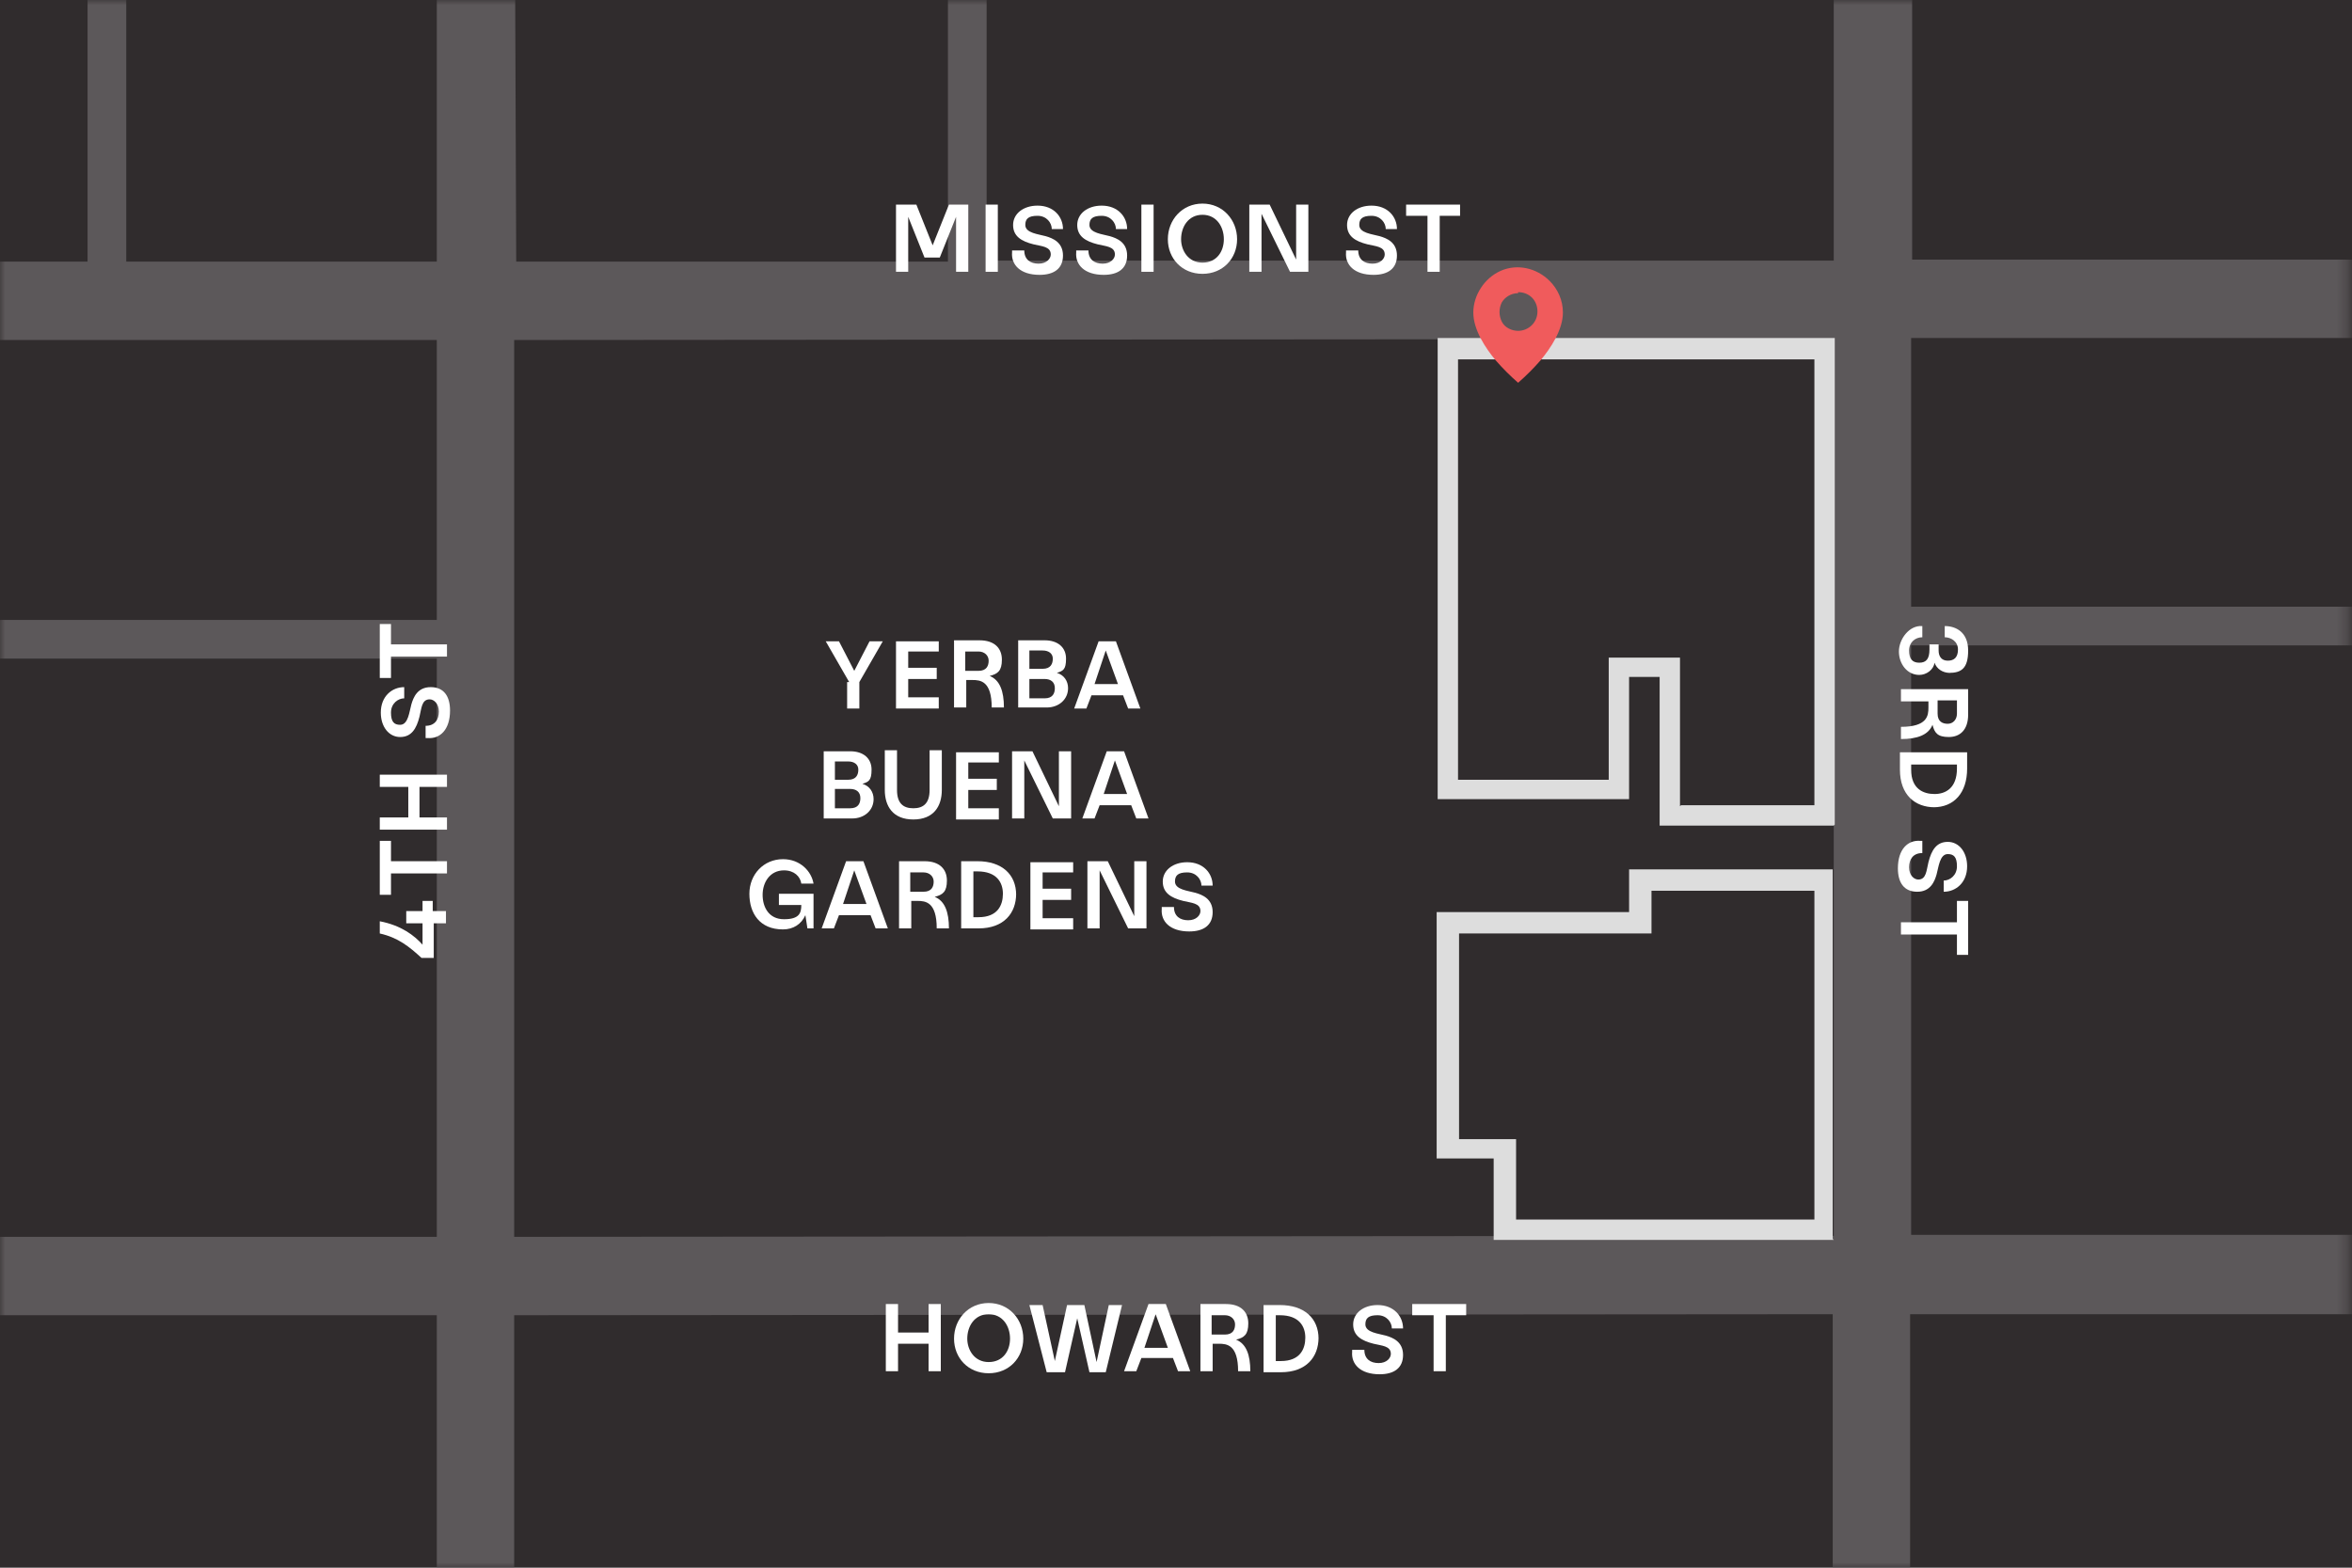 <?xml version="1.0" encoding="UTF-8"?>
<svg xmlns="http://www.w3.org/2000/svg" xmlns:xlink="http://www.w3.org/1999/xlink" version="1.1" viewBox="0 0 231 154">
  <defs>
    <style>
      .cls-1 {
        mask: url(#mask);
      }

      .cls-2 {
        fill: #f05b5c;
      }

      .cls-3 {
        fill: #ddd;
      }

      .cls-4 {
        fill: #5c585a;
      }

      .cls-5 {
        fill: #fff;
      }

      .cls-6 {
        fill: #302c2d;
      }
    </style>
    <mask id="mask" x="0" y="0" width="231" height="154" maskUnits="userSpaceOnUse">
      <g id="mask0_42_191">
        <path class="cls-5" d="M230.7,154V0H0v154h230.7Z"/>
      </g>
    </mask>
  </defs>
  <!-- Generator: Adobe Illustrator 28.6.0, SVG Export Plug-In . SVG Version: 1.2.0 Build 709)  -->
  <g>
    <g id="Layer_1">
      <g>
        <rect class="cls-6" x="0" y="0" width="231" height="154"/>
        <g class="cls-1">
          <g>
            <path class="cls-4" d="M231,129v-7.7s-43.3,0-43.3,0v-57.9c0,0,43.3,0,43.3,0v-3.8s-43.3,0-43.3,0v-26.4s43.3,0,43.3,0v-7.7h-43.2s0-25.5,0-25.5h-7.7s0,25.6,0,25.6h-83.2c0,0,0-25.6,0-25.6h-3.8s0,25.7,0,25.7h-42.4S50.6,0,50.6,0h-7.7s0,25.7,0,25.7H12.4s0-25.7,0-25.7h-3.8v25.7s-8.6,0-8.6,0v7.7s42.9,0,42.9,0v27.5s-42.9,0-42.9,0v3.8s42.9,0,42.9,0v56.8c0,0-42.9,0-42.9,0v7.7s42.9,0,42.9,0v24.8s7.6,0,7.6,0v-24.8s129.5-.1,129.5-.1v25s7.6,0,7.6,0v-25s43.4,0,43.4,0ZM50.5,121.5V33.4c0,0,129.6-.1,129.6-.1v88.1c0,0-129.6.1-129.6.1Z"/>
            <path class="cls-3" d="M180.1,81.1h-17.1v-14.6h-3v12h-18.8v-45.3h39v47.8ZM165.1,79.1h13.1v-43.8h-35v41.3h14.8v-12h7v14.6Z"/>
            <path class="cls-3" d="M180.1,121.8h-33.4v-8h-5.6v-24.2h18.9v-4.2h20v36.3ZM148.8,119.8h29.4v-32.3h-16v4.2h-18.9v20.2h5.6v8Z"/>
            <path class="cls-5" d="M83.4,67l-2.3-4h1.3l1.5,2.9,1.5-2.9h1.3l-2.3,4v2.6h-1.2v-2.6h0Z"/>
            <path class="cls-5" d="M92.2,62.9v1.1h-3v1.6h2.8v1.1h-2.8v1.8h3v1.1h-4.2v-6.6h4.2,0Z"/>
            <path class="cls-5" d="M93.6,62.9h2.6c1.5,0,2.2.8,2.2,1.9s-.4,1.4-1.2,1.6c1,.4,1.4,1.5,1.4,3.1h-1.2c0-2.6-1.1-2.7-1.9-2.7h-.6v2.7h-1.2v-6.6ZM96.1,65.9c.8,0,1-.5,1-1s-.4-.9-1-.9h-1.3v1.9h1.3Z"/>
            <path class="cls-5" d="M102.6,62.9c1.3,0,2.1.7,2.1,1.8s-.3,1.2-.9,1.4c.7.2,1.1.8,1.1,1.5,0,1.1-.9,1.9-2.1,1.9h-2.8v-6.6h2.7ZM101.1,65.7h1.3c.8,0,1-.5,1-1s-.4-.8-1-.8h-1.3v1.8ZM101.1,68.6h1.5c.8,0,1-.5,1-1,0-.6-.4-.9-1-.9h-1.5v1.8Z"/>
            <path class="cls-5" d="M110.2,68.3h-3l-.5,1.3h-1.2l2.4-6.6h1.7l2.4,6.6h-1.2l-.5-1.3h0ZM109.8,67.2l-1.2-3.3-1.1,3.3h2.3Z"/>
            <path class="cls-5" d="M83.5,73.8c1.3,0,2.1.7,2.1,1.8s-.3,1.2-.9,1.4c.7.2,1.1.8,1.1,1.5,0,1.1-.9,1.9-2.1,1.9h-2.8v-6.6h2.7ZM82,76.6h1.3c.8,0,1-.5,1-1s-.4-.8-1-.8h-1.3v1.8ZM82,79.4h1.5c.8,0,1-.5,1-1,0-.6-.4-.9-1-.9h-1.5v1.8Z"/>
            <path class="cls-5" d="M92.5,77.6c0,1.6-.8,2.9-2.8,2.9-2,0-2.8-1.3-2.8-2.9v-3.9h1.2v3.9c0,1.3.6,1.8,1.6,1.8s1.6-.5,1.6-1.8v-3.9h1.2v3.9h0Z"/>
            <path class="cls-5" d="M98.1,73.8v1.1h-3v1.6h2.8v1.1h-2.8v1.8h3v1.1h-4.2v-6.6h4.2,0Z"/>
            <path class="cls-5" d="M99.5,73.8h1.9l2.6,5.4v-5.4h1.2v6.6h-1.8l-2.8-5.7v5.7h-1.2v-6.6Z"/>
            <path class="cls-5" d="M111,79.1h-3l-.5,1.3h-1.2l2.4-6.6h1.7l2.4,6.6h-1.2l-.5-1.3h0ZM110.7,78l-1.2-3.3-1.1,3.3h2.3Z"/>
            <path class="cls-5" d="M79.9,87.8v3.4h-.6l-.2-1.3c-.4.9-1.2,1.4-2.2,1.4-2.3,0-3.3-1.6-3.3-3.5s1.4-3.4,3.3-3.4c1.7,0,2.8,1.2,3,2.4h-1.2c-.1-.7-.7-1.3-1.7-1.3-1.4,0-2.1,1.2-2.1,2.4s.6,2.4,2.1,2.4,1.7-.6,1.7-1.4h-2.2v-1.1h3.4,0Z"/>
            <path class="cls-5" d="M85.4,89.9h-3l-.5,1.3h-1.2l2.4-6.6h1.7l2.4,6.6h-1.2l-.5-1.3h0ZM85.1,88.8l-1.2-3.3-1.1,3.3h2.3Z"/>
            <path class="cls-5" d="M88.2,84.6h2.6c1.5,0,2.2.8,2.2,1.9s-.4,1.4-1.2,1.6c1,.4,1.4,1.5,1.4,3.1h-1.2c0-2.6-1.1-2.7-1.9-2.7h-.6v2.7h-1.2v-6.6ZM90.7,87.6c.8,0,1-.5,1-1s-.4-.9-1-.9h-1.3v1.9h1.3Z"/>
            <path class="cls-5" d="M99.8,87.8c0,1.9-1.2,3.4-3.7,3.4h-1.7v-6.6h1.6c2.4,0,3.8,1.3,3.8,3.3ZM95.6,85.6v4.5h.5c1.9,0,2.4-1.2,2.4-2.3s-.6-2.2-2.5-2.2h-.5Z"/>
            <path class="cls-5" d="M105.4,84.6v1.1h-3v1.6h2.8v1.1h-2.8v1.8h3v1.1h-4.2v-6.6h4.2,0Z"/>
            <path class="cls-5" d="M106.9,84.6h1.9l2.6,5.4v-5.4h1.2v6.6h-1.8l-2.8-5.7v5.7h-1.2v-6.6Z"/>
            <path class="cls-5" d="M114.1,89.1h1.2c0,.9.6,1.3,1.4,1.3s1.2-.5,1.2-.9c0-.8-.9-.8-1.7-1-1.2-.3-2-.8-2-1.9s1-1.9,2.4-1.9c1.6,0,2.5,1.1,2.5,2.3h-1.1c0-.6-.5-1.3-1.4-1.3s-1.2.3-1.2.9c0,.8,1.3.9,2,1.1.7.2,1.7.6,1.7,1.9s-.9,1.9-2.3,1.9c-1.9,0-2.8-1-2.7-2.2h0Z"/>
            <path class="cls-5" d="M88.1,20.1h1.9l1.6,4,1.6-4h1.9v6.6h-1.2v-5.4l-1.6,4h-1.5l-1.6-4v5.4h-1.2v-6.6Z"/>
            <path class="cls-5" d="M96.8,20.1h1.2v6.6h-1.2v-6.6Z"/>
            <path class="cls-5" d="M99.4,24.6h1.2c0,.9.6,1.3,1.4,1.3s1.2-.5,1.2-.9c0-.8-.9-.8-1.7-1-1.2-.3-2-.8-2-1.9s1-1.9,2.4-1.9c1.6,0,2.5,1.1,2.5,2.3h-1.1c0-.6-.5-1.3-1.4-1.3s-1.2.3-1.2.9c0,.8,1.3.9,2,1.1.7.2,1.7.6,1.7,1.9s-.9,1.9-2.3,1.9c-1.9,0-2.8-1-2.7-2.2h0Z"/>
            <path class="cls-5" d="M105.7,24.6h1.2c0,.9.6,1.3,1.4,1.3s1.2-.5,1.2-.9c0-.8-.9-.8-1.7-1-1.2-.3-2-.8-2-1.9s1-1.9,2.4-1.9c1.6,0,2.5,1.1,2.5,2.3h-1.1c0-.6-.5-1.3-1.4-1.3s-1.2.3-1.2.9c0,.8,1.3.9,2,1.1.7.2,1.7.6,1.7,1.9s-.9,1.9-2.3,1.9c-1.9,0-2.8-1-2.7-2.2h0Z"/>
            <path class="cls-5" d="M112.1,20.1h1.2v6.6h-1.2v-6.6Z"/>
            <path class="cls-5" d="M121.5,23.5c0,1.9-1.4,3.4-3.4,3.4s-3.4-1.5-3.4-3.4,1.4-3.5,3.4-3.5,3.4,1.6,3.4,3.5ZM116,23.5c0,1.1.7,2.3,2.1,2.3s2.1-1.1,2.1-2.3-.7-2.4-2.1-2.4-2.1,1.2-2.1,2.4Z"/>
            <path class="cls-5" d="M122.8,20.1h1.9l2.6,5.4v-5.4h1.2v6.6h-1.8l-2.8-5.7v5.7h-1.2v-6.6Z"/>
            <path class="cls-5" d="M132.2,24.6h1.2c0,.9.6,1.3,1.4,1.3s1.2-.5,1.2-.9c0-.8-.9-.8-1.7-1-1.2-.3-2-.8-2-1.9s1-1.9,2.4-1.9c1.6,0,2.5,1.1,2.5,2.3h-1.1c0-.6-.5-1.3-1.4-1.3s-1.2.3-1.2.9c0,.8,1.3.9,2,1.1.7.2,1.7.6,1.7,1.9s-.9,1.9-2.3,1.9c-1.9,0-2.8-1-2.7-2.2h0Z"/>
            <path class="cls-5" d="M140.2,21.2h-2.1v-1.1h5.3v1.1h-2v5.5h-1.2v-5.5Z"/>
            <path class="cls-5" d="M87,128.1h1.2v2.8h3v-2.8h1.2v6.6h-1.2v-2.7h-3v2.7h-1.2v-6.6Z"/>
            <path class="cls-5" d="M100.5,131.5c0,1.9-1.4,3.4-3.4,3.4s-3.4-1.5-3.4-3.4,1.4-3.5,3.4-3.5,3.4,1.6,3.4,3.5ZM95,131.5c0,1.1.7,2.3,2.1,2.3s2.1-1.1,2.1-2.3-.7-2.4-2.1-2.4-2.1,1.2-2.1,2.4Z"/>
            <path class="cls-5" d="M108.8,134.8h-1.8l-1.2-5.3-1.2,5.3h-1.8l-1.7-6.6h1.3l1.2,5.5,1.2-5.5h1.7l1.2,5.6,1.2-5.6h1.3l-1.6,6.6Z"/>
            <path class="cls-5" d="M115.1,133.4h-3l-.5,1.3h-1.2l2.4-6.6h1.7l2.4,6.6h-1.2l-.5-1.3h0ZM114.7,132.4l-1.2-3.3-1.1,3.3h2.3Z"/>
            <path class="cls-5" d="M117.8,128.1h2.6c1.5,0,2.2.8,2.2,1.9s-.4,1.4-1.2,1.6c1,.4,1.4,1.5,1.4,3.1h-1.2c0-2.6-1.1-2.7-1.9-2.7h-.6v2.7h-1.2v-6.6ZM120.3,131.1c.8,0,1-.5,1-1s-.4-.9-1-.9h-1.3v1.9h1.3Z"/>
            <path class="cls-5" d="M129.5,131.4c0,1.9-1.2,3.4-3.7,3.4h-1.7v-6.6h1.6c2.4,0,3.8,1.3,3.8,3.3ZM125.3,129.2v4.5h.5c1.9,0,2.4-1.2,2.4-2.3s-.6-2.2-2.5-2.2h-.5Z"/>
            <path class="cls-5" d="M132.8,132.6h1.2c0,.9.6,1.3,1.4,1.3s1.2-.5,1.2-.9c0-.8-.9-.8-1.7-1-1.2-.3-2-.8-2-1.9s1-1.9,2.4-1.9c1.6,0,2.5,1.1,2.5,2.3h-1.1c0-.6-.5-1.3-1.4-1.3s-1.2.3-1.2.9c0,.8,1.3.9,2,1.1.7.2,1.7.6,1.7,1.9s-.9,1.9-2.3,1.9c-1.9,0-2.8-1-2.7-2.2h0Z"/>
            <path class="cls-5" d="M140.8,129.2h-2.1v-1.1h5.3v1.1h-2v5.5h-1.2v-5.5Z"/>
            <path class="cls-5" d="M42.6,90.7v3.4h-1.2c-1.2-1.1-2.3-2-4.1-2.4v-1.2c2.1.4,3.4,1.4,4.2,2.3v-2.1h-1.6v-1.2h1.6v-1h1v1h1.3v1.2h-1.3Z"/>
            <path class="cls-5" d="M38.4,85.8v2.1h-1.1v-5.3h1.1v2h5.5v1.2h-5.5Z"/>
            <path class="cls-5" d="M37.3,81.5v-1.2h2.8v-3h-2.8v-1.2h6.6v1.2h-2.7v3h2.7v1.2h-6.6Z"/>
            <path class="cls-5" d="M41.8,72.5v-1.2c.9,0,1.3-.6,1.3-1.4s-.5-1.2-.9-1.2c-.8,0-.8.9-1,1.7-.3,1.2-.8,2-1.9,2s-1.9-1-1.9-2.4c0-1.6,1.1-2.5,2.3-2.5v1.1c-.6,0-1.3.5-1.3,1.4s.3,1.2.9,1.2c.8,0,.9-1.3,1.1-2,.2-.7.6-1.7,1.9-1.7s1.9.9,1.9,2.3c0,1.9-1,2.8-2.2,2.7h0Z"/>
            <path class="cls-5" d="M38.4,64.5v2.1h-1.1v-5.3h1.1v2h5.5v1.2h-5.5Z"/>
            <path class="cls-5" d="M191.5,66.1c-.7,0-1.3-.4-1.5-1-.1.7-.8,1.2-1.5,1.2-1.2,0-2-1.1-2-2.3s1-2.6,2.3-2.5v1.1c-.7,0-1.3.5-1.3,1.3s.3,1.2,1,1.2,1-.4,1-1.3v-.5h.9v.6c0,.6.3,1,.9,1s1-.3,1-1.1-.7-1.2-1.3-1.2v-1.1c1.1,0,2.3.6,2.3,2.4s-.7,2.2-1.9,2.2h0Z"/>
            <path class="cls-5" d="M193.3,67.6v2.6c0,1.5-.8,2.2-1.9,2.2s-1.4-.4-1.6-1.2c-.4,1-1.5,1.4-3.1,1.4v-1.2c2.6,0,2.7-1.1,2.7-1.9v-.6h-2.7v-1.2h6.6ZM190.3,70.1c0,.8.5,1,1,1s.9-.4.9-1v-1.3h-1.9v1.3Z"/>
            <path class="cls-5" d="M190,79.3c-1.9,0-3.4-1.2-3.4-3.7v-1.7h6.6v1.6c0,2.4-1.3,3.8-3.3,3.8ZM192.2,75.1h-4.5v.5c0,1.9,1.2,2.4,2.3,2.4s2.2-.6,2.2-2.5v-.5h0Z"/>
            <path class="cls-5" d="M188.8,82.6v1.2c-.9,0-1.3.6-1.3,1.4s.5,1.2.9,1.2c.8,0,.8-.9,1-1.7.3-1.2.8-2,1.9-2s1.9,1,1.9,2.4c0,1.6-1.1,2.5-2.3,2.5v-1.1c.6,0,1.3-.5,1.3-1.4s-.3-1.2-.9-1.2c-.8,0-.9,1.3-1.1,2-.2.7-.6,1.7-1.9,1.7s-1.9-.9-1.9-2.3c0-1.9,1-2.8,2.2-2.7h0Z"/>
            <path class="cls-5" d="M192.2,90.6v-2.1h1.1v5.3h-1.1v-2h-5.5v-1.2h5.5Z"/>
            <path class="cls-2" d="M149.1,37.6c-.8-.7-1.5-1.4-2.2-2.2-1-1.2-2.2-3-2.2-4.7s1.1-3.4,2.7-4.1c1.6-.7,3.5-.3,4.8,1,.8.8,1.3,1.9,1.3,3.1,0,1.7-1.2,3.5-2.2,4.7-.7.8-1.4,1.5-2.2,2.2h0ZM149.1,28.8c-.7,0-1.3.4-1.6.9-.3.6-.3,1.3,0,1.9s1,.9,1.6.9c1,0,1.9-.8,1.9-1.9s-.8-1.9-1.9-1.9Z"/>
          </g>
        </g>
      </g>
    </g>
  </g>
</svg>